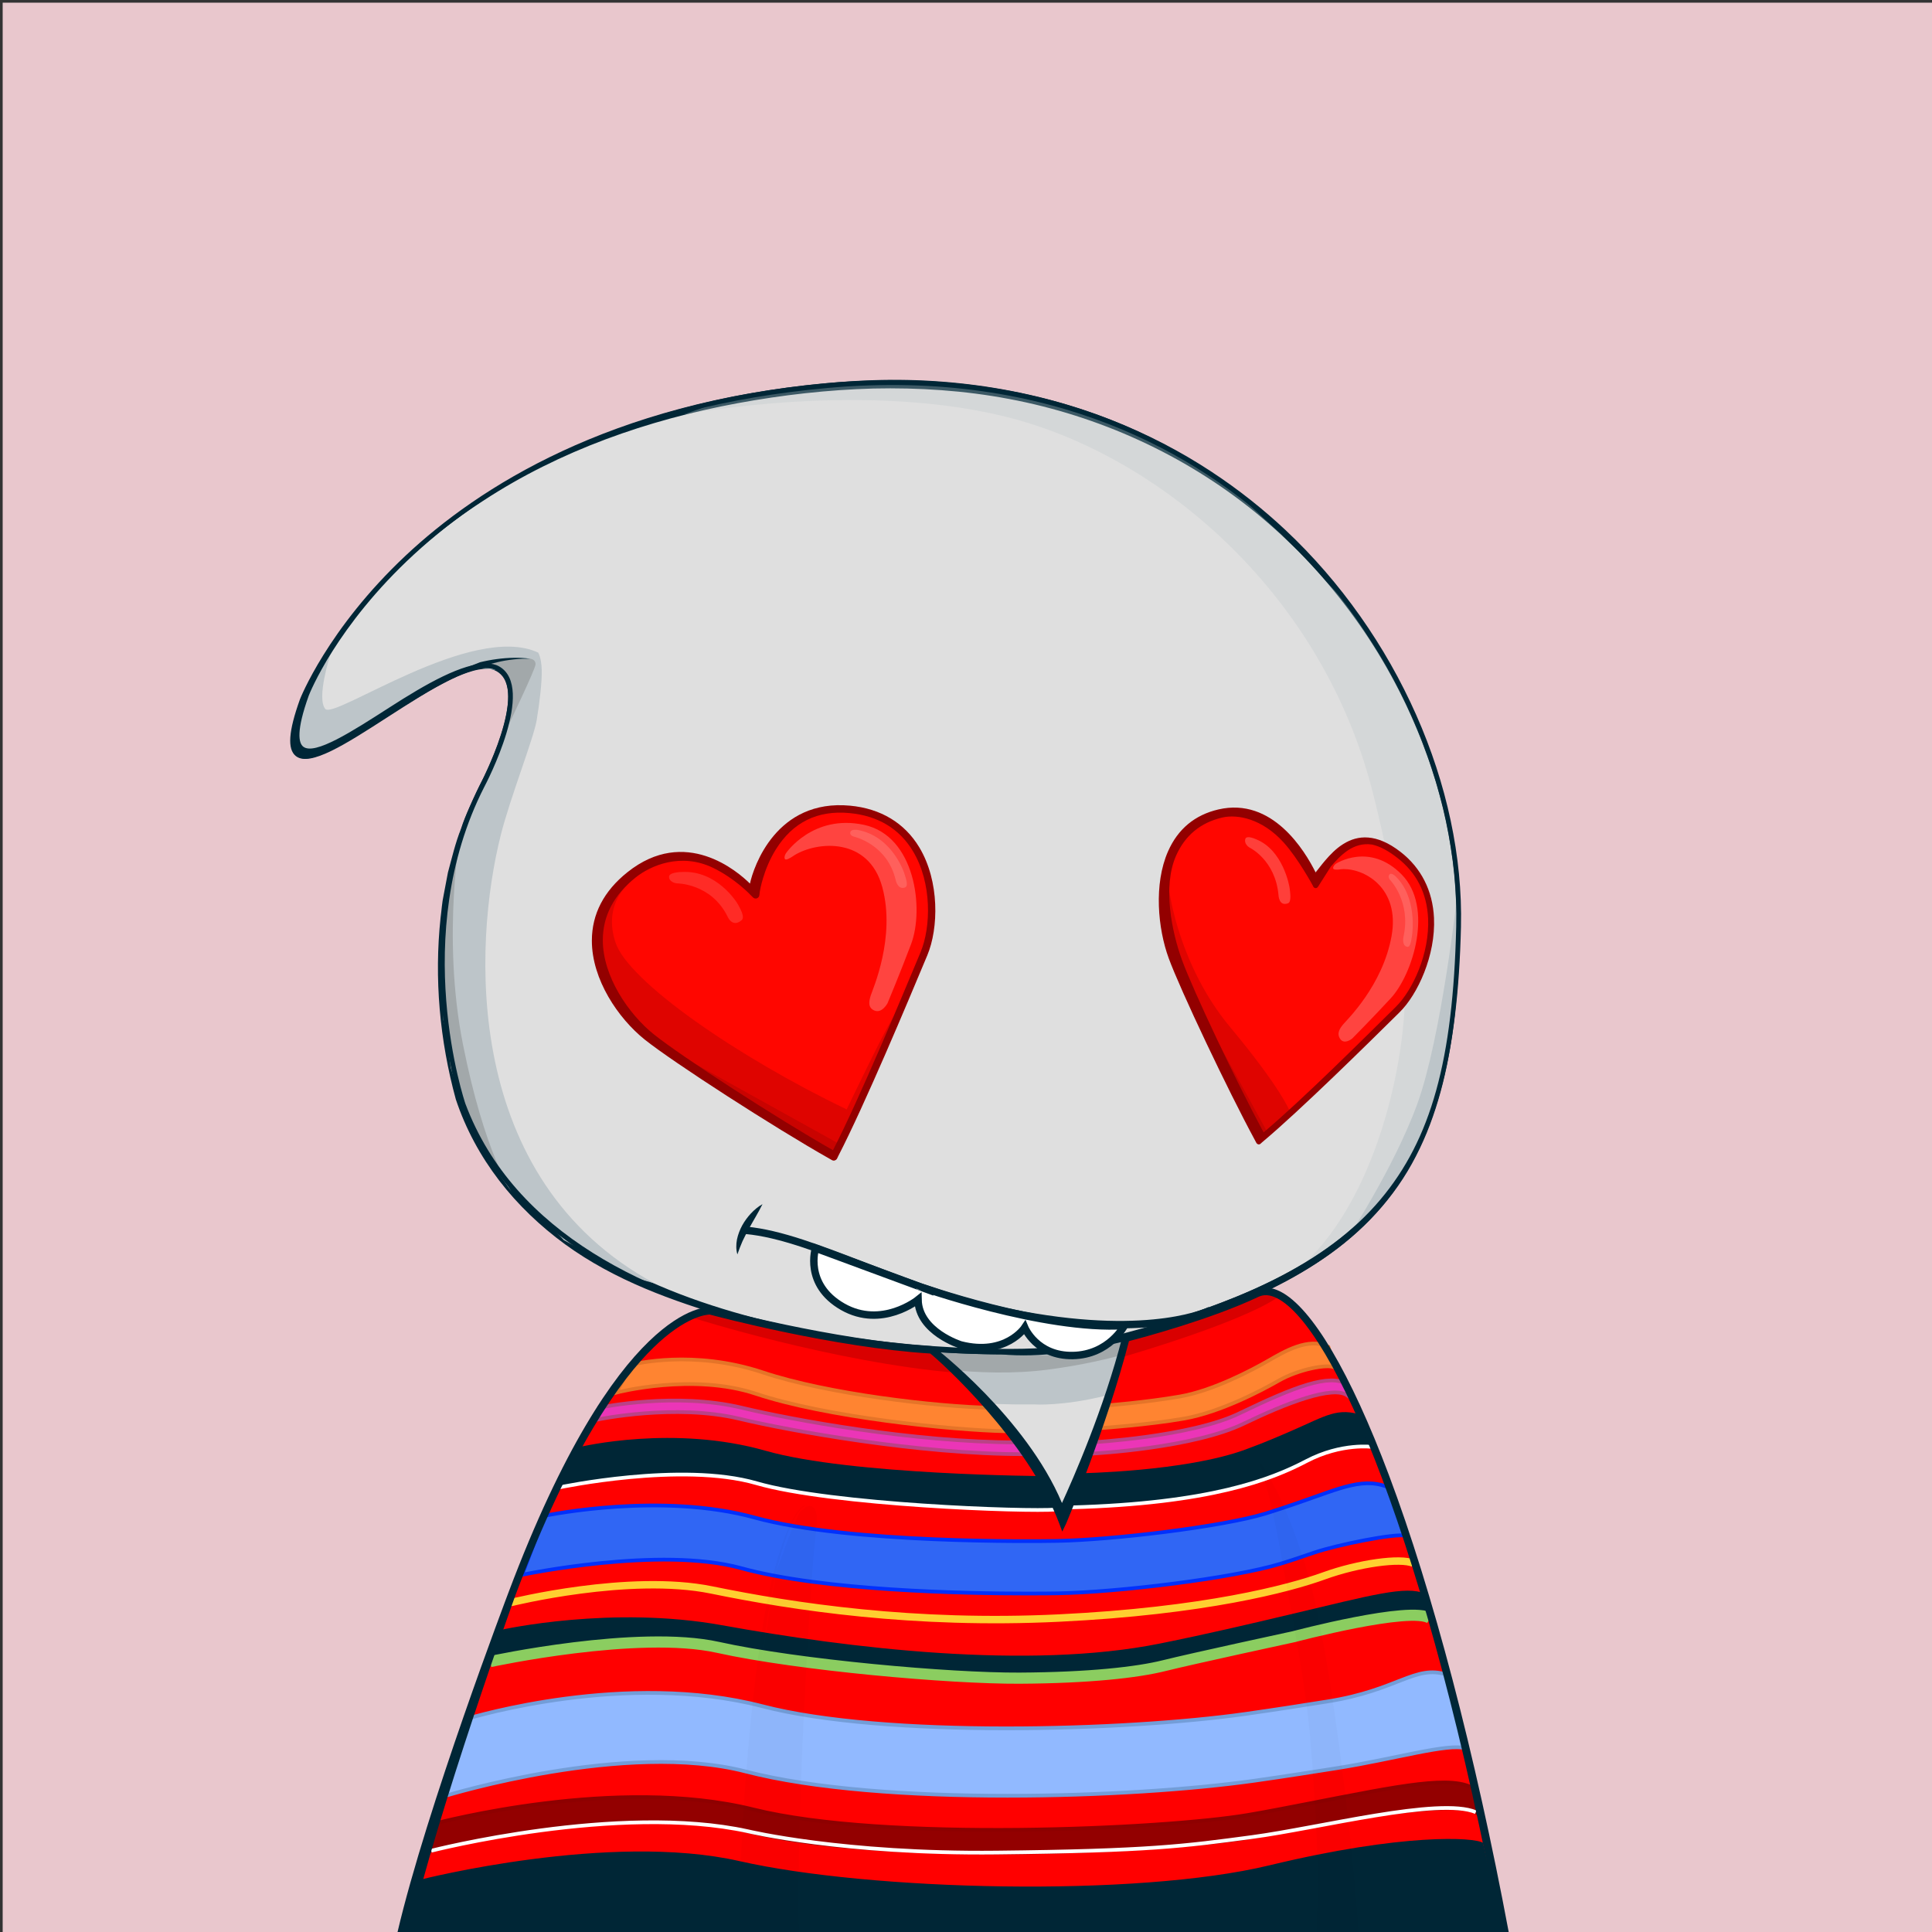 <svg xmlns="http://www.w3.org/2000/svg" xmlns:xlink="http://www.w3.org/1999/xlink" version="1.2" viewBox="0 0 520 520" fill="none">
<rect x="0" y="0" width="520" height="520" fill="#333333" stroke="none"/>
<!-- Background / Pink --> <path d="M520.47 0.72H0.72V520.47H520.47V0.72Z" fill="#E9C7CD"/>


<!-- Type / White Body --> <path d="M399.34 520.56L115.79 519.97C115.53 519.97 115.28 519.85 115.12 519.65C114.96 519.45 114.89 519.18 114.95 518.93C146.9 373.14 188.1 352.75 189.84 351.95C189.94 351.9 190.06 351.87 190.17 351.87L337.22 347.77C337.3 347.76 337.43 347.78 337.52 347.82C338.16 348.04 353.31 353.7 367.93 394.63C383.16 437.26 397.96 501.19 400.2 519.6C400.23 519.85 400.15 520.09 399.99 520.27C399.82 520.45 399.58 520.56 399.34 520.56ZM116.85 518.26L398.36 518.84C395.76 499.32 381.24 437.01 366.31 395.2C352.74 357.21 338.58 350.15 337.08 349.49L190.41 353.58C187.69 355.04 147.59 378.75 116.85 518.26Z" fill="#002636"/>
<path d="M399.34 519.7C397 500.37 381.76 435.92 367.12 394.91C352.47 353.9 337.24 348.63 337.24 348.63L190.19 352.73C190.19 352.73 148.01 372.06 115.79 519.11L399.34 519.7Z" fill="#DFDFDF"/>
<path d="M397.72 508.23C397.06 504.42 396.32 500.64 395.57 496.85C394.04 489.28 392.42 481.73 390.66 474.21C387.12 459.18 383.29 444.22 379.1 429.35C376.94 421.93 374.75 414.52 372.36 407.17C370.01 399.81 367.49 392.49 364.57 385.29C361.64 378.11 358.29 371.06 354.07 364.47C351.98 361.17 349.63 358.02 347.01 355.08C345.68 353.62 344.3 352.21 342.76 350.94C341.2 349.65 339.69 348.48 337.59 347.58C337.49 347.54 337.38 347.51 337.26 347.52H337.2C312.69 348.2 288.19 349.19 263.69 350.02C251.44 350.47 239.19 350.88 226.93 351.24C214.68 351.61 202.43 352.04 190.17 352.29H190.15C190.1 352.29 190.05 352.3 190 352.33C188.22 353.29 186.66 354.44 185.14 355.68L182.91 357.58C182.2 358.24 181.52 358.94 180.82 359.62C180.14 360.31 179.41 360.97 178.77 361.69L176.85 363.88L174.93 366.07C174.31 366.82 173.74 367.6 173.14 368.36C171.97 369.91 170.75 371.42 169.62 372.99L166.37 377.81L164.74 380.22C164.22 381.04 163.74 381.88 163.24 382.71L160.27 387.71C152.59 401.18 146.31 415.38 140.61 429.77C139.21 433.38 137.97 437.05 136.64 440.68L134.67 446.14L133.69 448.87L132.81 451.64L129.31 462.71C128.14 466.4 126.95 470.08 125.97 473.83L122.88 485.02C121.88 488.76 120.77 492.47 119.93 496.25L114.55 518.84C114.53 518.93 114.52 519.03 114.52 519.12C114.52 519.8 115.07 520.36 115.75 520.37H115.78C132.24 520.07 151.62 520.35 186.94 520.57C210.64 520.72 234.41 520.65 258.04 520.48L399.43 519.78C399.03 515.84 398.39 512.02 397.72 508.23ZM257.08 518.33C233.46 518.06 209.96 518.07 186.41 517.94C163.39 517.82 140.4 517.83 117.37 517.85L122.26 496.83C123.08 493.06 124.16 489.35 125.14 485.62L128.11 474.43C129.04 470.68 130.19 467 131.32 463.31L134.68 452.24L135.52 449.47L136.47 446.74L138.37 441.28C139.65 437.64 140.86 433.98 142.21 430.37C147.71 415.97 154.06 402.17 161.61 388.72L164.52 383.73C165.01 382.9 165.48 382.06 165.99 381.24L171.09 374.37C172.2 372.8 174.06 370.75 175.21 369.21C175.8 368.45 176.36 367.66 176.97 366.92L178.86 364.74L180.75 362.56C181.39 361.84 182.09 361.19 182.76 360.5C183.44 359.83 184.11 359.13 184.8 358.47L186.97 356.59C188.43 355.37 190.55 354.68 192.16 353.79L192.89 353.47C205.14 353.04 214.75 352.48 227 352.16C239.25 351.84 251.51 351.56 263.77 351.33C288.2 350.8 312.7 350.17 337.12 349.49C338.54 350.13 340.03 351.5 341.37 352.65C342.8 353.84 344.12 355.2 345.38 356.6C347.87 359.43 350.14 362.5 352.17 365.72C356.29 372.13 359.66 379.05 362.58 386.13C365.5 393.22 368.05 400.48 370.44 407.81C372.87 415.12 375.1 422.5 377.29 429.88C381.66 444.66 385.71 459.55 389.45 474.51C391.28 482 393.15 489.48 394.83 497.01C396.51 504.49 398.1 512.18 399.28 519.61L257.08 518.33Z" fill="#002636"/>
<path d="M185.38 358.16C185.38 358.16 224.37 378.66 278.59 378.01C278.59 378.01 308.94 379.99 341.45 352.73C341.45 352.73 339.4 350.62 337.08 349.49C334.74 348.36 197.65 351.87 193.25 353.24C188.85 354.62 185.38 358.16 185.38 358.16Z" fill="#BDC5C9"/>
<path d="M200.36 355.58C200.36 355.58 246.35 373.25 281.94 368.65C317.53 364.05 334.95 349.77 334.95 349.77L298.88 360.42L281.69 364.78L257.46 364.02L234.73 361.88L200.36 355.58Z" fill="#A2A8AA"/>
<path d="M81.22 188.89C81.22 188.89 109.73 114.29 222.61 104.14C335.49 93.99 394.07 183.82 392.51 249.82C390.95 315.82 372.2 343.17 293.7 362.3C293.7 362.3 284.52 363.86 277.49 364.16C270.46 364.45 150.95 367.97 124.58 297.67C124.58 297.67 108.96 252.56 129.66 211.94C129.66 211.94 143.53 185.77 133.96 180.3C120.51 172.62 66.38 230.29 81.22 188.89Z" fill="#DFDFDF"/>
<path d="M81.1 188.84C83.5 183.13 86.65 177.79 90.11 172.67C93.58 167.56 97.42 162.7 101.57 158.13C109.91 149.02 119.34 140.89 129.62 134.02C134.72 130.51 140.12 127.49 145.57 124.56C151.09 121.77 156.7 119.14 162.48 116.91C174 112.39 185.96 108.96 198.11 106.58C210.27 104.25 222.59 102.76 235 102.33C247.4 101.91 259.86 102.85 272.06 105.2C284.25 107.56 296.19 111.33 307.42 116.66C318.65 121.95 329.2 128.67 338.75 136.58C357.79 152.48 372.74 173.1 382.19 195.95C383.42 198.79 384.4 201.72 385.48 204.62C386.39 207.58 387.44 210.49 388.17 213.5C389.85 219.45 391.02 225.54 391.91 231.66C392.76 237.79 393.05 243.99 392.99 250.18C392.85 256.35 392.55 262.53 392.01 268.69C390.91 280.98 388.73 293.33 384.02 304.87C381.66 310.62 378.65 316.13 374.9 321.11C371.17 326.11 366.76 330.58 361.92 334.5C352.2 342.33 340.96 347.99 329.43 352.47C317.89 357.02 290.25 366.55 269.44 364.52C261.26 364.49 253.09 364.08 244.94 363.39C228.65 361.97 212.42 359.33 196.65 354.77C180.94 350.16 165.5 344.64 152.11 334.92C145.45 330.05 139.39 324.3 134.35 317.73C129.31 311.15 125.32 303.81 122.68 295.87C118.34 279.98 116.84 263.37 118.58 247.01C118.86 244.97 118.96 242.92 119.41 240.9L120.56 234.84C121.64 230.87 122.56 226.86 124.09 223.04C125.33 219.12 127.26 215.46 128.94 211.72C130.81 208.14 132.47 204.44 133.88 200.65C135.25 196.86 136.43 192.95 136.74 188.98C136.88 187.01 136.75 184.98 135.98 183.24C135.21 181.51 133.59 180.21 131.68 180.06C129.76 179.88 127.77 180.37 125.88 181C123.98 181.64 122.13 182.47 120.32 183.38C116.7 185.2 113.2 187.28 109.75 189.44C102.83 193.71 96.16 198.44 88.84 202.1C86.99 202.97 85.1 203.81 83.03 204.1C82.02 204.22 80.87 204.22 79.97 203.55C79.05 202.91 78.71 201.79 78.6 200.77C78.39 198.69 78.84 196.66 79.31 194.68C79.77 192.71 80.41 190.77 81.1 188.84ZM81.34 188.93C80.67 190.85 80.04 192.78 79.56 194.75C79.1 196.71 78.68 198.74 78.9 200.73C79.01 201.7 79.35 202.71 80.15 203.26C80.92 203.84 81.99 203.85 82.96 203.73C84.94 203.44 86.82 202.6 88.64 201.73C95.88 198.05 102.53 193.28 109.43 188.96C112.88 186.79 116.34 184.63 119.98 182.74C121.8 181.8 123.66 180.93 125.6 180.24C127.54 179.56 129.59 179 131.75 179.17C133.95 179.29 135.97 180.85 136.86 182.82C137.77 184.8 137.92 186.98 137.81 189.05C137.55 193.22 136.4 197.21 135.07 201.09C133.7 204.96 132.08 208.73 130.24 212.4C128.65 216.11 126.81 219.72 125.66 223.6C124.22 227.38 123.38 231.34 122.39 235.25L121.36 241.21C121.16 242.2 121.04 243.2 120.95 244.21L120.63 247.22C119.08 263.28 120.73 279.67 125.13 295.14C127.66 302.62 131.54 309.8 136.41 316.13C141.29 322.47 147.17 328.05 153.67 332.78C166.72 342.23 181.83 348.59 197.33 353.11C212.86 357.65 228.93 360.35 245.08 361.83C253.16 362.55 261.27 362.99 269.37 363.05C273.43 363.07 277.47 363.07 281.46 362.7C285.47 362.34 289.5 361.8 293.48 361.16L293.4 361.18C305.34 358.25 317.23 355.02 328.69 350.61C340.15 346.27 351.27 340.8 360.86 333.21C365.64 329.42 369.99 325.08 373.69 320.22C377.41 315.38 380.4 309.99 382.76 304.35C387.47 293.03 389.72 280.81 390.89 268.59C391.47 262.47 391.81 256.32 391.99 250.16C392.09 244.02 391.84 237.87 391.04 231.77C390.18 225.69 389.12 219.61 387.39 213.71C386.65 210.72 385.59 207.83 384.68 204.9C383.6 202.02 382.6 199.11 381.37 196.29C371.93 173.57 356.78 153.28 337.75 137.79C318.68 122.32 295.71 111.92 271.64 107.39C259.6 105.1 247.31 104.3 235.06 104.57C222.81 104.91 210.56 106.3 198.49 108.53C174.39 112.99 150.73 121.25 130.1 134.75C119.76 141.42 110.24 149.38 101.92 158.45C97.76 162.99 93.9 167.81 90.41 172.88C86.93 177.95 83.75 183.28 81.34 188.93Z" fill="#002636"/>
<path d="M88.84 176.45C88.84 176.45 85.13 187.91 87.55 190.81C89.97 193.71 127.09 167.41 144.84 175.64C144.84 175.64 145.72 176.93 145.81 180.32C145.89 183.47 145.25 189.03 144.44 193.88C143.63 198.72 137.34 214.68 134.84 224.54C127.26 254.39 124.35 317.33 176.15 345.41L170.34 343.8L151.78 333.79L134.84 316.04L125.8 301.19L122.73 290.38L119.34 274.56L119.02 260.52L119.83 243.9L122.25 231.31L125.96 219.69L130.32 210.17L134.19 202.59L136.21 195.65L137.81 189.06L136.85 183.71L134.51 180.4L127.65 179.75L123.53 181.44L112 187.18L99.65 195.01L94.57 198.08L86.9 202.36L81.82 203.09L79.88 201.07C79.88 201.07 79.07 196.39 79.32 196.23C79.57 196.07 81.66 188.24 81.66 188.24C81.66 188.24 84.65 182.91 84.81 182.67C84.97 182.43 88.84 176.45 88.84 176.45Z" fill="#BDC5C9"/>
<path d="M127.65 179.76L131.93 178.07L137.3 177.24L142.82 177.31C142.82 177.31 144.2 177.48 144.14 178.82C144.08 180.15 136.94 194.98 136.94 194.98L137.42 189.84L136.88 184.15L134.52 180.42L130.92 178.96L127.65 179.76Z" fill="#A2A8AA"/>
<path d="M129.14 178.26C130.64 177.89 132.15 177.6 133.67 177.4C135.19 177.19 136.72 177.07 138.25 177.05C139.78 177 141.3 177.13 142.81 177.3C141.29 177.28 139.78 177.3 138.27 177.48C136.77 177.64 135.28 177.89 133.82 178.24C132.36 178.58 130.91 178.99 129.5 179.49C128.1 179.98 124.43 181.25 124.22 180.83C124.01 180.41 123.29 180.53 129.14 178.26Z" fill="#002636"/>
<path d="M392.23 240.84C392.23 240.84 387.94 279.32 381.48 297.08C375.02 314.84 361.9 334.5 361.9 334.5L368.34 327.5L375.6 319.59L381.41 309.1L385.93 297.8L389 287.15L390.78 275.21L391.75 262.14L392.56 248.58L392.23 240.84Z" fill="#BDC5C9"/>
<path d="M124.08 223.05C124.08 223.05 118.78 251.73 124.59 281.02C130.4 310.31 137.66 320.72 137.66 320.72L131.73 312.37L125.8 301.19L121.32 287.43L119.38 272.54L119.02 255.96L119.83 243.9L124.08 223.05Z" fill="#A2A8AA"/>
<path d="M199.14 517.66L199.13 520.65L116.44 520.37L118.32 514.06L181.39 513.97L199.14 517.66Z" fill="#DFDFDF"/>
<path d="M133.67 455.57C136.39 450.53 125.3 504.75 128.2 520.4L116.44 520.38C116.44 520.37 130.95 460.61 133.67 455.57Z" fill="#BDC5C9"/>
<path d="M399.24 519.61L399.34 520.56L356.71 520.49L356.75 519.3L356.76 518.98L399.24 519.61Z" fill="#DFDFDF"/>
<path d="M339.09 393.12C339.09 393.12 346.08 402.06 352.37 424.33C358.66 446.6 364.63 500.98 365.6 517.93L365.63 520.53L356.66 520.48L355.92 516.88V508.65L355.44 489.69L354.15 471.54L351.97 451.45L348.34 431.12L344.87 414.58L341.8 401.83L339.09 393.12Z" fill="#BDC5C9"/>
<path d="M352.49 465.23C353 471.32 353.55 477.41 353.83 483.52C354.25 489.62 354.46 495.73 354.74 501.83C355.11 507.61 354.14 514.38 354.37 520.18L356.73 520.48C356.77 517.73 357.03 513.62 357.05 510.87C357.07 507.8 357.09 504.73 356.98 501.67L356.66 492.47C356.56 489.4 356.25 486.35 356.05 483.29C355.64 477.17 354.95 471.07 354.31 464.97C352.89 452.78 351.08 440.64 348.66 428.61C346.15 416.61 343.26 404.66 339.08 393.12C339.06 393.07 339 393.04 338.94 393.06C338.89 393.08 338.86 393.14 338.88 393.2C342.79 404.8 344.53 416.8 346.76 428.81C348.99 440.84 351.28 453.07 352.49 465.23Z" fill="#002636"/>
<path d="M201.84 517.99V520.65L354.39 520.49L354.34 518.85L223.06 515.56L201.84 517.99Z" fill="#DFDFDF"/>
<path d="M217.28 404.99C217.28 404.99 220.88 403.54 219.59 411.93C218.3 420.32 213.84 494.52 215.13 520.66H201.84L200.87 496.49L204.42 450.66L207.08 432.83L209.08 422L212.41 412.97L213.73 409.71L215.34 406.39L217.28 404.99Z" fill="#C2CACC"/>
<path d="M201.81 519.11C201.81 518.62 201.8 518.13 201.81 517.64C201.89 504.85 202.12 492.05 202.84 479.26C203.59 466.48 204.06 453.7 205.71 441.01C206.52 434.66 207.49 428.33 209.03 422.12C209.8 419.02 210.66 415.93 211.76 412.93C212.3 411.43 212.93 409.96 213.66 408.54C214.03 407.84 214.43 407.14 214.9 406.51C215.36 405.89 215.91 405.23 216.58 404.96L216.62 404.94C216.67 404.92 216.7 404.86 216.68 404.81C216.66 404.76 216.6 404.73 216.55 404.75C215.7 405.06 215.2 405.72 214.69 406.35C214.19 406.99 213.77 407.68 213.38 408.39C212.61 409.81 211.94 411.28 211.37 412.78C210.21 415.78 209.27 418.86 208.43 421.96C206.75 428.16 205.64 434.52 204.69 440.86C202.83 453.57 201.56 466.35 200.61 479.15C199.67 491.95 198.97 504.79 199.16 517.65C199.17 518.13 199.19 518.62 199.2 519.11H201.81V519.11Z" fill="#002636"/>
<path opacity="0.32" d="M391.35 228.25L385.48 204.62L376.1 183.47L362.54 162.41L344.92 143.87L330.59 130.7L307.41 116.66L286.29 109.64L269.59 105.77L258.21 104.32L241.27 103.11L225.05 103.59L198.11 106.59L183.9 111.58C183.9 111.58 234.25 101.9 273.95 113.03C313.65 124.17 356.01 160.32 369.45 213.17C369.45 213.17 377.37 243.39 378.12 264.04C378.87 284.69 370.33 324.76 348.51 342.27L357.47 337.19L368.36 327.51L376.35 318.31L382.16 307.42L386.76 293.62L389.42 285.63L392.01 268.7L392.09 243.75L391.35 228.25Z" fill="#BDC5C9"/>
<path d="M345.88 142.56C323.42 121.53 283.79 97.62 222.63 103.13C164.14 108.39 128.68 131.24 109.23 149.49C88.13 169.28 80.77 188.11 80.7 188.3V188.31C77.65 196.83 77.3 201.65 79.62 203.49C83.41 206.5 93.08 200.27 104.27 193.05C115.6 185.75 128.46 177.48 133.71 180.49C142.63 185.59 129.3 211.01 129.16 211.27C108.57 251.67 123.89 297.05 124.05 297.52C147.52 360.12 244.02 364.55 270.82 364.55C274.57 364.55 276.96 364.46 277.59 364.44C284.58 364.15 293.79 362.6 293.92 362.57C369.4 345.18 391.58 318.82 393.22 249.47C394.12 211.7 375.98 170.74 345.88 142.56ZM391.94 249.44C391.09 285.36 385.18 306.63 371.54 322.86C357.31 339.79 333.28 351.65 293.67 361.3C293.58 361.32 284.45 362.86 277.54 363.15C272.42 363.37 151.7 367.56 125.27 297.09C125.11 296.64 109.97 251.78 130.31 211.87C130.89 210.78 144.35 185.08 134.36 179.37C133.4 178.82 132.28 178.58 131.01 178.58C124.37 178.58 115 183.85 104.76 190.45C94.88 196.81 84.66 203.39 81.61 200.96C80.39 199.99 79.66 196.82 83.1 187.23C83.52 186.15 111.84 114.4 222.76 104.42C283.47 98.96 322.74 122.66 345.02 143.51C374.84 171.44 392.82 212.03 391.94 249.44Z" fill="#002636"/>


<!-- Details / Tattoo Ghost --> <path opacity="0.15" d="M157.25 416.81C156.05 425.83 158.01 429.95 168.29 434.24C168.29 434.24 169.51 434.65 170.46 434.84C171.41 435.03 187.6 438.08 192.7 429.07C192.7 429.07 195.8 423.26 193.85 417.29C193.85 417.29 192.51 413.38 193.93 412.85C195.93 412.09 202.07 421.15 200.94 415.2C200.94 415.2 198.66 404.43 183.51 400.63C168.36 396.82 158.45 407.79 157.25 416.81ZM175.91 425.73C175.91 425.73 177.64 419.17 184.45 417.23C191.26 415.29 188.84 424.67 186.47 426.23C184.11 427.8 180.06 427.65 178.7 427.58C177.35 427.5 175.44 427.64 175.91 425.73ZM163.02 414.07C167.11 416.71 165.94 424.2 165.94 424.2C165.89 425.13 165.09 425.5 163.89 424.9C162.69 424.3 160.07 422.94 159.42 421.63C158.76 420.32 158.92 411.43 163.02 414.07Z" fill="black"/>


<!-- Eyes / Hearts --> <path d="M224.71 310.76C232.27 296.11 244.78 266.02 248.67 256.73C253.28 245.71 251.67 220.01 228.72 217.85C207.04 215.81 203.51 239.8 203.51 239.8L203.38 240.83L202.61 240.07C202.61 240.07 186.5 221.95 169.49 235.55C151.48 249.94 163.76 270.67 174.14 279C181.99 285.3 209.45 302.92 223.81 311.02L224.42 311.37L224.71 310.76Z" fill="#FF0600"/>
<path opacity="0.3" d="M169.47 237.64C169.47 237.64 162.15 243.13 165.67 253.69C169.19 264.25 198.61 284.52 227.89 298.6C227.89 298.6 238.17 277.06 240.42 273.82L240.7 276.07L224.4 311.38L197.06 294.23L170.73 275.65L161.58 259.74L161.16 250.17L164.82 240.6L169.47 237.64Z" fill="#930000"/>
<path opacity="0.3" d="M185.8 285.64L225.36 307.6L224.41 311.38L208.89 302.11L185.8 285.64Z" fill="#930000"/>
<path opacity="0.25" d="M211.57 229.61C211.57 229.61 218.75 219.05 232.55 222.01C246.35 224.97 248.79 244.68 245.22 254.11C242.21 262.06 238.88 270.02 238.88 270.02C238.88 270.02 237.4 272.84 235.36 271.99C233.52 271.23 233.88 269.46 234.37 267.91C234.88 266.29 241.13 252.28 237.47 238.77C233.81 225.26 220.01 226.38 213.82 230.18C213.82 230.18 212.17 231.38 211.53 231.34C210.9 231.3 211.18 230.14 211.57 229.61Z" fill="white"/>
<path opacity="0.15" d="M229.78 225.17C229.78 225.17 238.87 227.16 241.09 236.95C241.09 236.95 241.62 239.46 243.47 238.91C244.71 238.54 243.72 236.27 243.53 235.48C243.34 234.7 240.07 225.01 230.76 223.37C230.76 223.37 229.22 223.11 228.91 223.87C228.6 224.64 229.29 225.01 229.78 225.17Z" fill="white"/>
<path opacity="0.15" d="M182.18 237.76C182.18 237.76 191.42 237.71 195.84 246.73C195.84 246.73 197.11 249.81 199.61 247.67C200.62 246.81 199.05 244.26 198.69 243.54C198.33 242.82 192.91 234.15 183.47 234.7C183.47 234.7 180.11 234.72 180.08 235.96C180.04 237.3 181.67 237.72 182.18 237.76Z" fill="white"/>
<path d="M339.25 306.68C350.03 297.67 370.02 277.83 376.21 271.71C383.55 264.46 391.94 242.06 376.52 230.09C361.96 218.78 354.52 237.42 354.52 237.42L354.04 238.23L353.78 237.25C353.78 237.25 345.16 214.86 328.1 218.81C310.04 222.98 311.03 245.9 315.28 257.51C318.49 266.3 331.36 293.31 338.51 306.5L338.81 307.07L339.25 306.68Z" fill="#FF0600"/>
<path opacity="0.3" d="M321.08 268.28L340.88 304.31L338.81 307.07L331.28 292.39L321.08 268.28Z" fill="#930000"/>
<path opacity="0.25" d="M359.62 232.44C359.62 232.44 368.61 226.6 377.26 235.37C385.91 244.14 380.33 262.2 374.31 268.7C369.24 274.19 363.94 279.53 363.94 279.53C363.94 279.53 361.85 281.28 360.72 279.64C359.7 278.15 360.61 276.79 361.54 275.68C362.5 274.52 372.11 265.29 374.53 252.01C376.95 238.73 366.79 233.47 361 233.95C361 233.95 359.39 234.23 358.95 233.92C358.53 233.59 359.16 232.72 359.62 232.44Z" fill="white"/>
<path opacity="0.15" d="M374.14 236.84C374.14 236.84 379.83 242.65 377.76 252.08C377.76 252.08 377.2 254.47 378.71 254.84C379.73 255.08 379.87 252.68 380.03 251.92C380.19 251.16 381.46 241.35 375.49 235.74C375.49 235.74 374.5 234.82 374 235.34C373.5 235.85 373.85 236.48 374.14 236.84Z" fill="white"/>
<path opacity="0.23" d="M336.28 228.11C336.28 228.11 343.25 231.39 344.11 240.92C344.11 240.92 344.22 244.09 346.69 243.11C347.69 242.71 347.2 239.91 347.12 239.14C347.04 238.38 345.33 228.8 338.08 225.89C338.08 225.89 335.55 224.7 335.19 225.78C334.79 226.95 335.9 227.89 336.28 228.11Z" fill="white"/>
<path d="M224.41 312.38C224.23 312.38 224.06 312.33 223.91 312.24L223.3 311.89C208.53 303.56 181.07 285.85 173.5 279.78C166.42 274.1 159.29 263.67 159.3 253.16C159.31 246.02 162.52 239.83 168.86 234.77C184.45 222.31 198.59 234.59 201.85 237.82C202.82 233.29 208.95 214.99 228.81 216.85C237.05 217.62 243.5 221.51 247.45 228.1C252.91 237.21 252.63 249.84 249.59 257.11L249.01 258.49C244.59 269.07 232.84 297.16 225.6 311.19L225.31 311.8C225.19 312.05 224.97 312.24 224.7 312.32C224.61 312.37 224.51 312.38 224.41 312.38ZM171.05 236.2C165.21 240.87 162.25 246.53 162.25 253.03C162.24 262.87 169.25 272.99 175.95 278.37C183.4 284.35 209.41 301.2 224.2 309.58C231.42 295.52 242.78 268.21 247.17 257.73L247.75 256.34C250.6 249.53 250.87 237.68 245.74 229.13C242.08 223.03 236.32 219.57 228.63 218.84C220.04 218.03 213.39 221.31 208.84 228.59C205.4 234.09 204.52 239.89 204.51 239.95L204.38 240.97C204.33 241.35 204.07 241.66 203.71 241.79C203.35 241.91 202.95 241.82 202.68 241.55L201.91 240.79C201.83 240.7 197.8 236.44 191.96 233.6C183.27 229.38 175.1 232.96 171.05 236.2Z" fill="#930000"/>
<path opacity="0.3" d="M314.76 240C314.76 240 317.29 259.88 331.09 276.44C344.89 293 347.14 299.08 347.14 299.08L338.81 307.07L319.83 265.12L313.64 248.28L314.76 240Z" fill="#930000"/>
<path d="M385.96 247.03C385.61 239.73 382.5 233.59 376.96 229.29C370.42 224.21 365.39 224.79 361.68 227.09C361.67 227.1 361.66 227.1 361.64 227.11C361.52 227.19 361.4 227.26 361.28 227.34C357.88 229.51 354.9 233.91 354.1 234.81C351.19 228.96 342.46 214.51 327.95 217.86C321.6 219.33 317.03 223.12 314.38 229.14C310.48 238 311.65 249.95 314.55 257.88C317.64 266.35 330.48 293.44 337.83 307L338.13 307.57C338.21 307.71 338.31 307.83 338.44 307.91C338.51 307.95 338.58 307.98 338.66 308C338.88 308.05 339.11 307.99 339.28 307.83L339.71 307.44C350.03 298.81 368.74 280.31 375.79 273.35L376.71 272.44C381.56 267.67 386.44 257.13 385.96 247.03ZM375.7 270.98L374.78 271.89C367.8 278.79 350.41 296.12 340.1 304.78C332.75 291.17 321.19 266.74 318.14 258.4C315.4 250.9 312.87 238.64 316.53 230.34C318.94 224.86 323.14 221.39 328.99 220.04C333.05 219.1 339.71 220.33 345.53 226.79C349.44 231.13 353.36 238.38 353.36 238.38C353.45 238.72 353.7 238.98 354 239.03C354.3 239.09 354.6 238.93 354.77 238.64L358.18 233.26C360.76 230.25 364.18 226.58 369.25 227.31C371.43 227.77 373.68 229.01 376.09 230.89C381.26 234.9 384.04 240.37 384.37 247.14C384.82 256.62 380.24 266.5 375.7 270.98Z" fill="#930000"/>


<!-- Body / Poncho --> <g clip-path="url(#clip0_3_836)">
<path d="M108.94 518.94C116.82 485.15 137.85 428.84 137.85 428.84C167.13 351.13 191.16 352.82 191.16 352.82C191.16 352.82 223.91 361.74 250.76 363.33C250.76 363.33 276.76 383.04 285.77 407.07C285.77 407.07 297.03 383.79 303.04 360.14C303.04 360.14 324.06 354.88 338.33 348.13C352.6 341.37 382.25 399.19 404.78 519.32" fill="#FF0000"/>
<path d="M296.25 384.38L297.49 378.31C297.6 378.3 308.3 377.48 317.61 375.86C326.62 374.28 337.09 368.69 341.17 366.35C345.62 363.8 352.2 359.81 357.53 362.51L359.15 368.04C357.23 367.07 349.51 368.54 344.14 371.61C339.79 374.1 328.59 380.08 318.65 381.82C309.02 383.49 296.72 384.35 296.25 384.38Z" fill="#FF8431" stroke="#E57428" stroke-miterlimit="10"/>
<path d="M270.87 385.23C255.74 384.91 222.22 381.4 203.45 375.13C186.51 369.48 166.07 374.76 165.89 374.81L169.94 367.33C170.76 367.1 186.69 363.17 205.34 369.4C222.74 375.21 251.83 378.6 267.18 378.93L270.87 385.23Z" fill="#FF8431" stroke="#E57428" stroke-miterlimit="10"/>
<path d="M275.48 391.39C247.19 391.39 212.53 385.1 198.97 381.84C181.78 377.72 161.03 382.03 160.84 382.07L161.28 378.89C162.11 378.71 181.8 374.62 199.67 378.9C213.11 382.12 245.93 388.22 273.94 388.22L275.48 391.39Z" fill="#EB35B7" stroke="#BA4286" stroke-miterlimit="10"/>
<path d="M293.72 391.25L293.56 388.23C293.83 388.22 320.45 386.75 333.53 380.43C348.69 373.11 357.81 369.69 362.54 372.55L362.66 375.59C358.77 372.8 346.21 377.65 334.82 383.15C321.21 389.74 294.84 391.19 293.72 391.25Z" fill="#EB35B7" stroke="#BA4286" stroke-miterlimit="10"/>
<path d="M284.3 406.28C282.11 406.27 227.78 406.1 203.63 399.2C181.35 392.84 150.83 400.26 150.56 400.32L155.44 389.59C156.61 389.29 181.45 383.44 206.08 390.48C229.05 397.04 281.12 397.3 281.64 397.3L284.3 406.28Z" fill="#002636"/>
<path d="M288.29 405.71L290.39 396.54C290.67 396.54 318.93 396.1 335.09 390.19C340.27 388.3 344.41 386.5 348.06 384.91C356.7 381.16 360.13 378.59 366.85 381.02L369.43 389.43C366.18 388.26 359.51 389.8 351.63 393.23C348.05 394.79 343.6 396.72 338.17 398.71C320.57 405.15 289.51 405.7 288.29 405.71Z" fill="#002636"/>
<path d="M150.56 400.33C150.56 400.33 183.44 393.36 203.63 399.21C223.82 405.06 276.09 406.95 284.3 406.29" stroke="white" stroke-miterlimit="10"/>
<path d="M369.43 389.45C369.43 389.45 361.18 388.25 351.63 393.25C342.08 398.25 325.74 404.67 288.3 405.71" stroke="white" stroke-miterlimit="10"/>
<path d="M276.6 428.9C259.57 428.9 221.56 428.17 199.44 422.06C177.64 416.05 140.83 423.8 140.52 423.86L146.53 407.98C147.92 407.7 178.18 401.57 203.14 408.46C228.73 415.52 278.88 414.84 284.51 414.74C299.47 414.47 328.89 410.95 340.61 407.38C343.35 406.54 346.34 405.52 349.23 404.53C361.03 400.48 367.37 397.26 374.45 400.66L378.24 413.29C378.33 413.33 378.39 413.35 378.39 413.35C375.67 412.58 359.71 415.83 353.74 417.88C350.74 418.91 347.64 419.97 344.66 420.88C331.73 424.82 300.91 428.55 284.76 428.84C283.62 428.86 280.72 428.9 276.6 428.9Z" fill="#3066F4" stroke="#0030FC" stroke-miterlimit="10"/>
<path d="M137.47 431.34C137.47 431.34 169.38 423.4 191.53 427.94C213.68 432.48 245.96 437.39 285.01 435.5C324.05 433.61 346.95 427.56 356.34 424.15C365.73 420.75 376.99 419.23 380.37 420.75" stroke="#FFCF30" stroke-width="2" stroke-miterlimit="10"/>
<path d="M274.4 451.67C246.35 451.67 216.58 447.6 193.25 443.38C164.92 438.25 132.23 447.14 131.93 447.21L134.28 438.8C135.56 438.49 164.75 432.08 194.31 437.43C228.53 443.62 276.76 449.5 312.2 442.36C325.24 439.73 336.75 437.01 346.91 434.6C369.34 429.29 378.45 426.68 383.56 428.96L384.97 435.58C381.5 434.02 364.6 436.62 348.29 440.48C338.09 442.9 326.52 445.63 313.39 448.28C301.43 450.7 288.12 451.67 274.4 451.67Z" fill="#002636"/>
<path d="M131.93 447.22C131.93 447.22 171.7 438.61 193.25 443.39C214.8 448.17 255.72 451.78 274.4 451.68C293.08 451.58 306.08 450.13 313.38 448.3C320.67 446.47 348.28 440.5 348.28 440.5C348.28 440.5 379.99 432.1 384.96 435.6" stroke="#8BCD60" stroke-width="3" stroke-miterlimit="10"/>
<path d="M271.19 483.33C245.17 483.33 218.86 481.51 200.73 476.8C168.56 468.44 120.33 483.23 119.92 483.34L125.55 462.63C127.41 462.14 168.48 449.69 205.23 459.24C238.03 467.77 302.89 465.88 335.19 461.31C343.68 460.11 350.93 458.96 357.33 457.94C376.35 454.92 380.76 448.01 389.37 450.72L394.44 470.57C389.84 469.12 375.39 473.42 360.13 475.85C353.66 476.88 346.33 478.04 337.69 479.27C320.76 481.66 296.1 483.33 271.19 483.33Z" fill="#91B9FF" stroke="#739DD8" stroke-miterlimit="10"/>
<path d="M268.2 498.62C243.58 498.62 218.28 497.12 201.32 492.89C166.06 484.1 116.55 498 116.07 498.13L116.35 490.99C118.39 490.44 166.01 477.86 202.76 487.02C238.03 495.81 313.51 492.32 335.94 488.49C341.04 487.62 346.54 486.55 352.37 485.41C377.26 480.55 390.89 477.69 396.93 481.54L397.21 487.73C392.74 484.89 369.41 488.24 353.51 491.34C347.65 492.48 342.11 493.56 336.95 494.45C324.35 496.6 296.74 498.62 268.2 498.62Z" fill="#930000" stroke="#8E0000" stroke-miterlimit="10"/>
<path d="M116.07 498.13C116.07 498.13 166.44 485.23 201.32 492.89C201.32 492.89 226.97 499.06 268.2 498.62C309.32 498.18 318.98 496.86 336.94 494.45C355.14 492.01 387.4 483.62 397.21 487.74" stroke="white" stroke-miterlimit="10"/>
<path d="M113.44 505.84C113.44 505.84 164.12 492.98 199.03 500.92C233.94 508.86 305.65 510.75 341.69 502.05C377.73 493.35 396.88 494.49 399.13 496L404.76 520.58H109.31L113.44 505.84Z" fill="#002636"/>
<path d="M399.24 520.89L399.34 521.84L356.71 521.76L356.75 520.57L356.76 520.25L399.24 520.89Z" fill="#DFDFDF"/>
<path opacity="0.02" d="M365.63 521.81L365.6 519.19C364.63 502.12 358.66 447.33 352.37 424.9C346.08 402.47 339.09 393.46 339.09 393.46C339.07 393.41 339.01 393.38 338.95 393.4C338.9 393.42 338.87 393.48 338.89 393.54C342.8 405.22 344.54 417.31 346.77 429.42C348.98 441.54 351.28 453.86 352.49 466.12C353 472.26 353.55 478.39 353.83 484.54C354.25 490.68 354.46 496.84 354.74 502.99C355.11 508.82 354.14 515.64 354.37 521.47L356.73 521.78V521.77L365.63 521.81Z" fill="black"/>
<path opacity="0.02" d="M217.28 405.42L215.35 406.84L213.74 410.18L212.42 413.46L209.09 422.56L207.09 433.47L205.13 446.71C205.31 445.05 205.5 443.38 205.71 441.72C206.52 435.32 207.49 428.95 209.03 422.69C209.8 419.56 210.66 416.46 211.76 413.43C212.3 411.92 212.93 410.43 213.66 409.01C214.03 408.3 214.43 407.6 214.9 406.97C215.36 406.35 215.91 405.68 216.58 405.41L216.62 405.39C216.67 405.37 216.7 405.31 216.68 405.26C216.66 405.21 216.6 405.18 216.55 405.2C215.7 405.51 215.2 406.18 214.69 406.81C214.19 407.45 213.77 408.15 213.38 408.86C212.61 410.29 211.94 411.77 211.37 413.28C210.21 416.3 209.27 419.4 208.43 422.53C206.75 428.78 205.64 435.18 204.69 441.57C202.83 454.37 201.56 467.25 200.61 480.14C199.67 493.04 198.97 505.97 199.16 518.92C199.17 519.41 199.19 519.9 199.2 520.39H201.8L201.86 521.96H215.15C213.86 495.62 218.32 420.88 219.61 412.42C220.9 403.96 217.28 405.42 217.28 405.42Z" fill="black"/>
<path opacity="0.15" d="M186.65 354.75C186.65 354.75 224.19 366.66 257.42 369.5L250.85 363.83L230.2 361.37L197.54 354.56L190.78 352.67L186.65 354.75Z" fill="black"/>
<path opacity="0.15" d="M302.46 365.15C302.46 365.15 333.43 356.26 343.76 349.27L340.01 347.38L321.24 354.75L303.6 359.86L302.46 365.15Z" fill="black"/>
<path d="M403.91 520.21C384.04 414.27 358.74 357.08 343.76 349.44C341.86 348.47 340.22 348.34 338.75 349.03C325.88 355.13 307.35 360.06 303.86 360.96C297.86 384.24 287.04 409.89 286.93 410.12L285.91 412.22L285.09 410.03C276.74 387.76 253.01 366.34 250.39 364.3C224.62 362.72 193.22 354.4 191.02 353.81C190.32 353.82 184.61 354.17 175.85 362.73C167.18 371.19 153.71 389.59 138.79 429.19C138.58 429.75 117.99 486.8 110.21 520.13H106.97C114.78 486.67 136.7 429.05 136.91 428.48C166.12 350.97 190.21 351.74 191.23 351.81L191.42 351.84C191.75 351.93 224.39 360.75 250.81 362.32L251.11 362.34L251.35 362.52C251.6 362.71 276.13 381.49 285.83 404.54C288.69 398.32 297.17 379.12 302.05 359.88L302.2 359.3L302.78 359.16C302.99 359.11 323.87 353.85 337.88 347.21C339.92 346.24 342.2 346.39 344.65 347.64C353.11 351.96 363.47 369.49 373.82 397C385.58 428.28 397 471.62 406.11 520.23L403.91 520.21Z" fill="#002636"/>
</g>
<defs>
<clipPath id="clip0_3_836">
<rect width="519.2" height="519.2" fill="white" transform="translate(0 2)"/>
</clipPath>
</defs>


<!-- Face / Funky Teeth --> <path d="M325.74 352.68C325.74 352.68 310.54 360.42 275.34 353.95C244.06 348.19 219.31 332.83 200.73 331.14" stroke="#002636" stroke-width="2" stroke-miterlimit="10"/>
<path d="M205.23 324.1C204.04 326.5 202.71 328.6 201.53 330.77C200.95 331.86 200.37 332.94 199.85 334.06C199.36 335.19 198.91 336.33 198.47 337.62C198.08 336.33 198.11 334.92 198.36 333.59C198.64 332.26 199.13 330.99 199.77 329.81C200.42 328.64 201.22 327.56 202.12 326.59C203.03 325.63 204.04 324.75 205.23 324.1Z" fill="#002636"/>
<path d="M302.65 356.77C302.65 356.77 298.52 364.65 288.76 364.84C279 365.03 275.81 357.33 275.81 357.33C275.81 357.33 270.7 365.07 258.59 361.98C258.59 361.98 247.28 358.46 247.09 349.83C247.09 349.83 237.33 357.71 226.82 351.71C216.31 345.7 219.5 335.94 219.5 335.94L247.33 346.22C247.32 346.21 280.97 358.17 302.65 356.77Z" fill="white" stroke="#002636" stroke-width="2" stroke-miterlimit="10"/>

</svg>